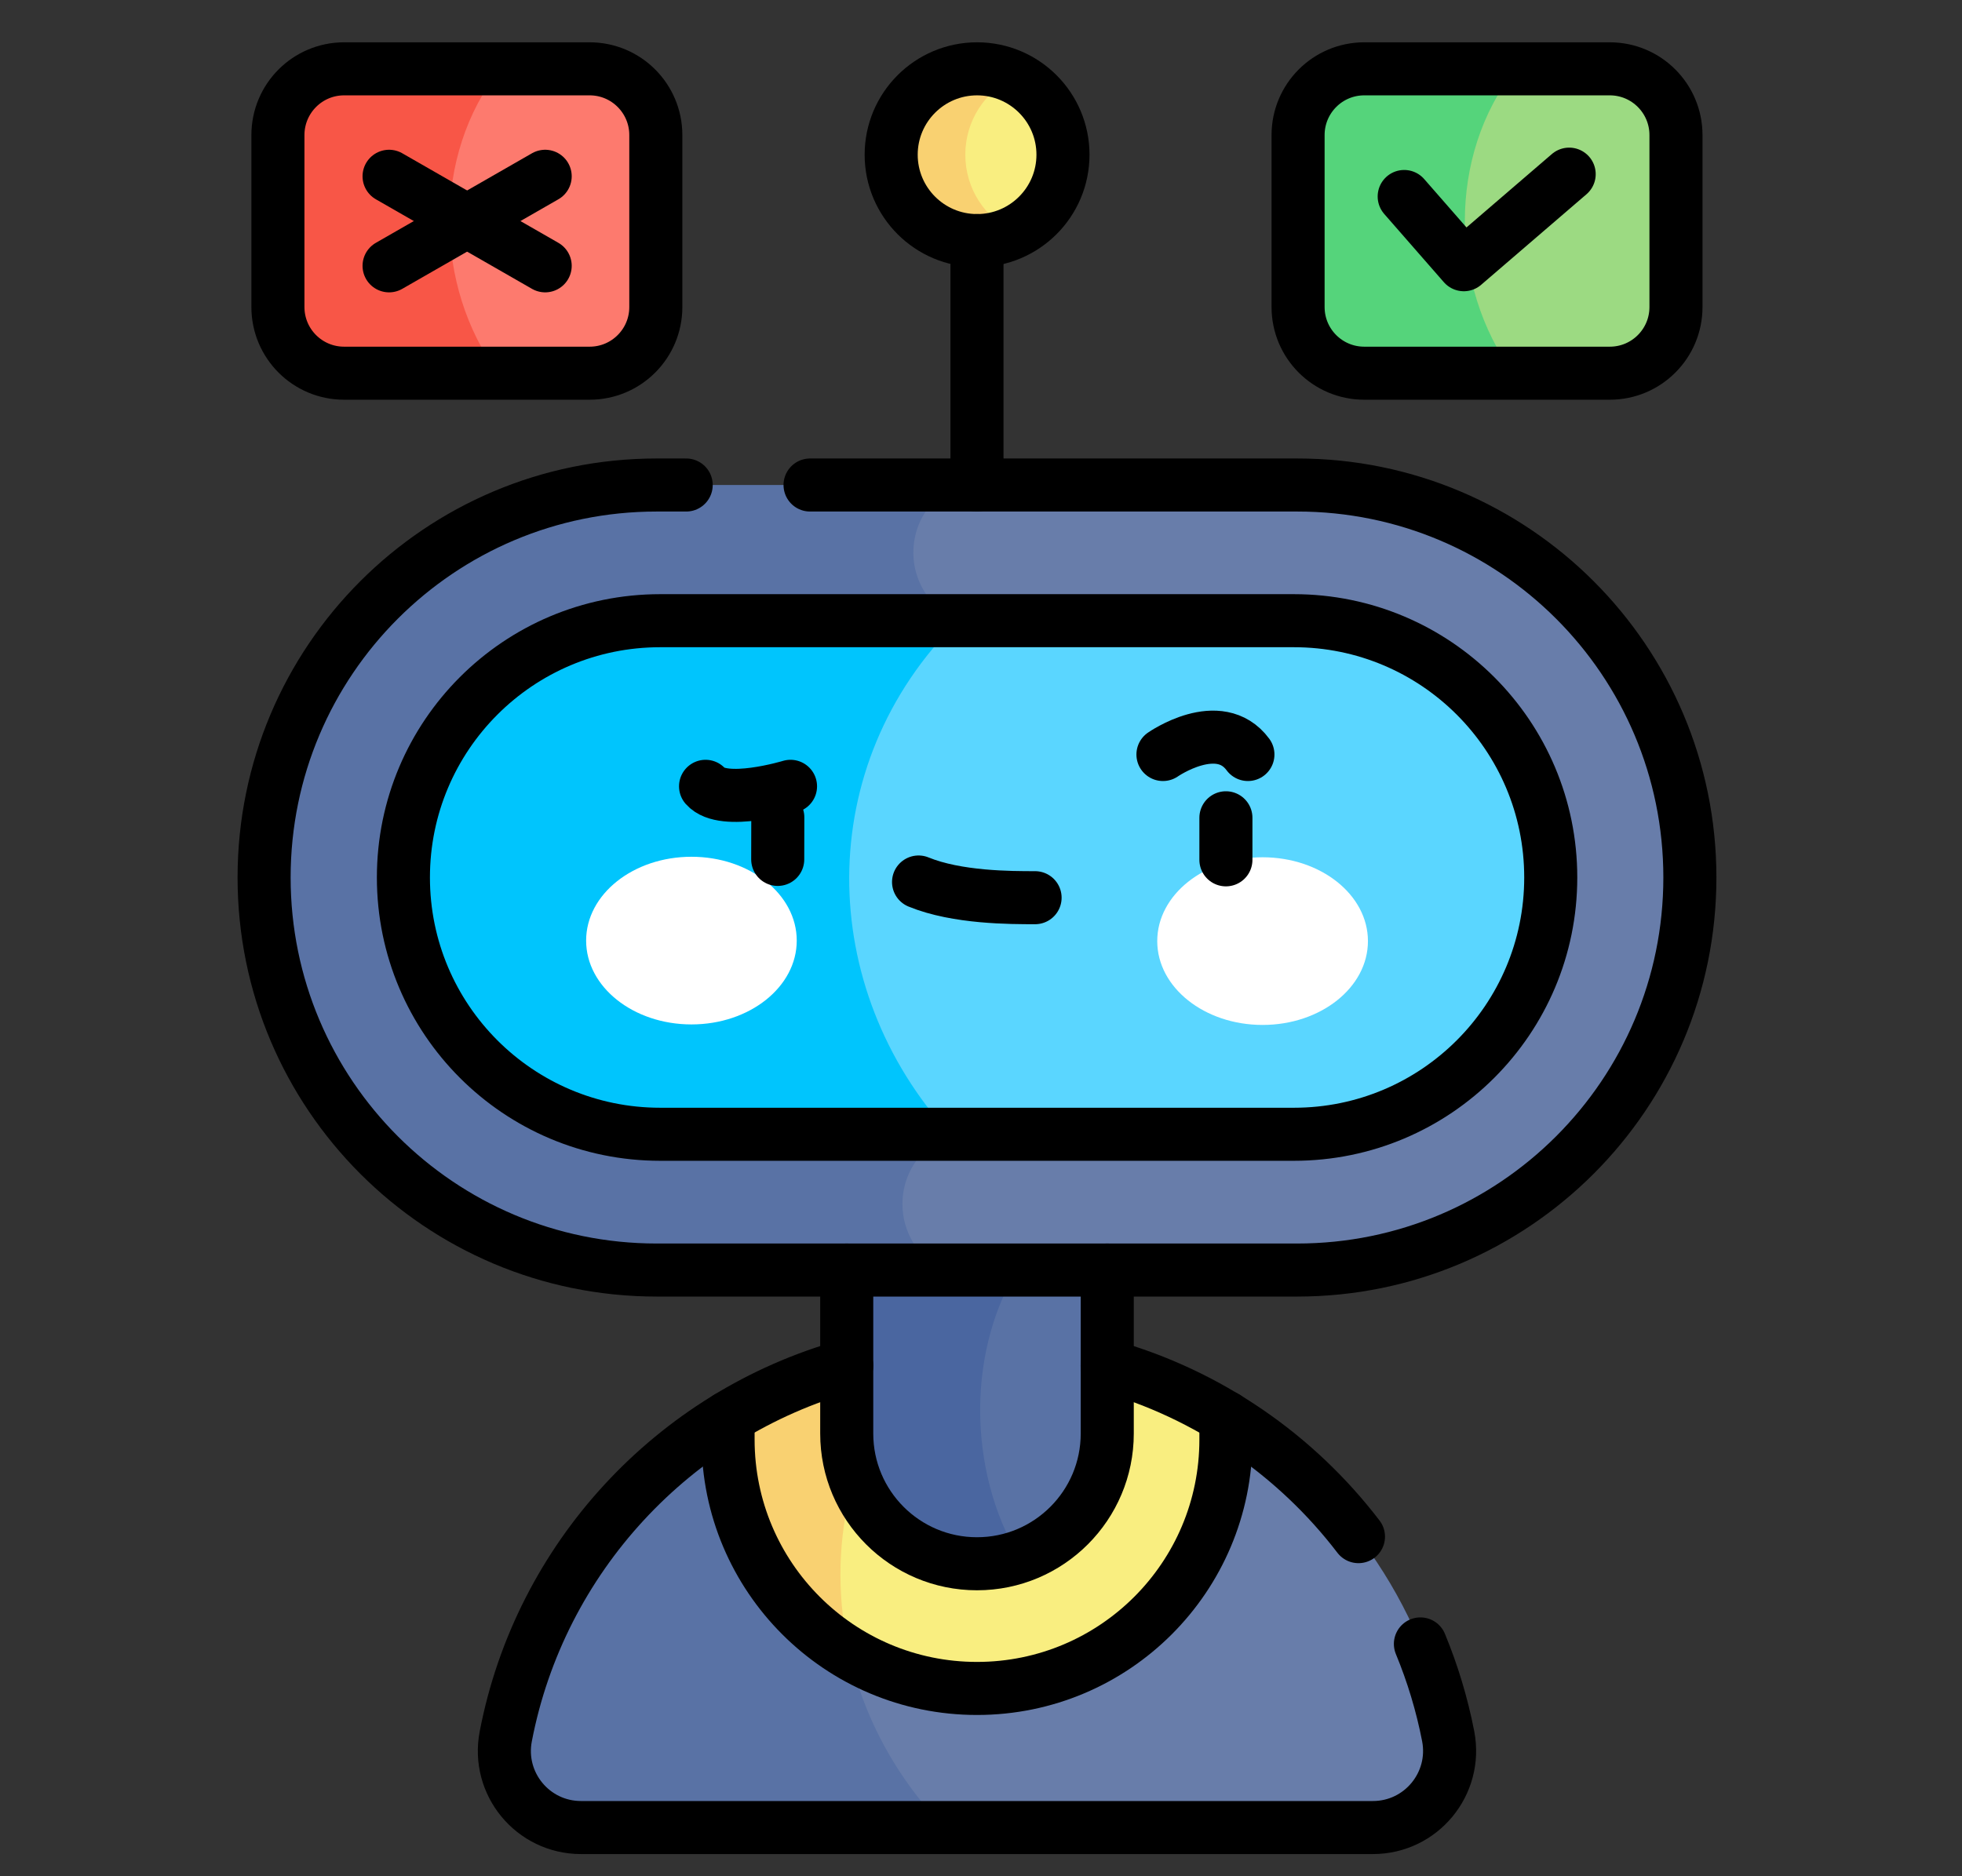 <svg width="23" height="22" viewBox="0 0 23 22" fill="none" xmlns="http://www.w3.org/2000/svg">
<rect x="0" y="0" width="23" height="22" fill="#333333" stroke="none"/>
<g clip-path="url(#clip0_339_5276)">
<path d="M16.095 21.429H11.073C10.219 21.046 9.795 20.005 9.912 19.158C10.332 19.437 10.846 19.594 11.453 19.591C13.065 19.591 14.129 18.336 14.289 16.88L14.372 16.619C15.704 17.428 16.673 18.776 16.977 20.36C17.084 20.915 16.66 21.429 16.095 21.429Z" fill="#687DAA"/>
<path d="M11.072 21.429H6.811C6.246 21.429 5.822 20.915 5.929 20.36C6.233 18.776 7.202 17.428 8.534 16.619C8.686 17.728 9.143 18.648 9.911 19.158C10.051 19.986 10.444 20.782 11.072 21.429Z" fill="#5972A5"/>
<path d="M12.461 1.814C12.461 2.214 12.227 2.56 11.889 2.722C11.389 2.664 11.205 2.214 11.205 1.814C11.205 1.413 11.454 0.988 11.889 0.906C12.227 1.068 12.461 1.413 12.461 1.814Z" fill="#F9EE80"/>
<path d="M11.888 2.722C11.757 2.785 11.61 2.82 11.454 2.82C10.898 2.82 10.447 2.37 10.447 1.814C10.447 1.258 10.898 0.807 11.454 0.807C11.61 0.807 11.757 0.843 11.888 0.906C11.55 1.068 11.316 1.413 11.316 1.814C11.316 2.214 11.55 2.56 11.888 2.722Z" fill="#F9D171"/>
<path d="M14.37 16.618V16.88C14.37 18.492 13.063 19.798 11.452 19.798C10.901 19.801 10.39 19.649 9.955 19.386C9.43 18.254 9.72 16.692 10.822 15.839C11.029 15.816 11.239 15.803 11.452 15.803C12.52 15.803 13.519 16.101 14.37 16.618Z" fill="#F9EE80"/>
<path d="M9.957 19.386C9.035 18.829 8.451 17.772 8.535 16.619C9.217 16.204 9.993 15.931 10.824 15.839C9.95 16.862 9.679 18.171 9.957 19.386Z" fill="#F9D171"/>
<path d="M12.98 14.793V16.809C12.98 17.48 12.547 18.049 11.947 18.254C11.158 17.51 11.073 15.632 11.986 14.793H12.98Z" fill="#5972A5"/>
<path d="M11.947 18.254C11.792 18.308 11.625 18.336 11.453 18.336C10.61 18.336 9.926 17.652 9.926 16.809V14.793H11.986C11.322 15.79 11.341 17.247 11.947 18.254Z" fill="#4A66A0"/>
<path d="M19.808 10.289C19.808 11.56 19.294 12.711 18.46 13.544C17.628 14.377 16.477 14.892 15.206 14.892H11.046C10.601 14.813 10.44 14.454 10.44 14.118C10.44 13.635 10.822 13.157 11.451 13.243V7.341C10.844 7.419 10.578 6.917 10.578 6.478C10.578 6.127 10.722 5.783 11.21 5.687H15.206C17.748 5.687 19.808 7.747 19.808 10.289Z" fill="#687DAA"/>
<path d="M10.579 14.118C10.579 14.454 10.769 14.746 11.048 14.892H7.698C5.156 14.892 3.096 12.831 3.096 10.289C3.096 9.018 3.611 7.868 4.444 7.035C5.277 6.202 6.427 5.687 7.698 5.687H11.212C10.914 5.826 10.707 6.127 10.707 6.478C10.707 6.917 11.031 7.279 11.453 7.341V13.243C10.97 13.243 10.579 13.635 10.579 14.118Z" fill="#5972A5"/>
<path d="M18.18 10.289C18.18 11.121 17.843 11.873 17.298 12.418C16.753 12.963 16 13.3 15.169 13.3H11.139C9.269 11.773 9.2 8.847 11.235 7.278H15.169C16.832 7.278 18.18 8.626 18.18 10.289Z" fill="#5AD6FF"/>
<path d="M11.139 13.3H7.74C6.077 13.3 4.729 11.952 4.729 10.289C4.729 9.458 5.065 8.705 5.61 8.16C6.155 7.615 6.908 7.278 7.74 7.278H11.234C9.517 8.976 9.572 11.585 11.139 13.3Z" fill="#00C5FD"/>
<path d="M8.106 12.012C8.788 12.012 9.34 11.572 9.34 11.029C9.34 10.486 8.788 10.046 8.106 10.046C7.424 10.046 6.871 10.486 6.871 11.029C6.871 11.572 7.424 12.012 8.106 12.012Z" fill="white"/>
<path d="M14.801 12.018C15.483 12.018 16.036 11.578 16.036 11.035C16.036 10.492 15.483 10.052 14.801 10.052C14.119 10.052 13.566 10.492 13.566 11.035C13.566 11.578 14.119 12.018 14.801 12.018Z" fill="white"/>
<path d="M19.644 1.584V3.6C19.644 4.029 19.296 4.376 18.868 4.376H17.736C16.732 3.56 16.742 1.58 17.764 0.807H18.868C19.296 0.807 19.644 1.155 19.644 1.584Z" fill="#9CDA82"/>
<path d="M17.739 4.376H15.993C15.565 4.376 15.217 4.029 15.217 3.6V1.584C15.217 1.155 15.565 0.807 15.993 0.807H17.767C16.963 1.829 16.994 3.353 17.739 4.376Z" fill="#55D47B"/>
<path d="M7.689 1.584V3.6C7.689 4.029 7.341 4.376 6.913 4.376H5.837C4.934 3.702 4.682 1.661 5.865 0.807H6.913C7.341 0.807 7.689 1.155 7.689 1.584Z" fill="#FD7A6E"/>
<path d="M5.837 4.376H4.034C3.606 4.376 3.258 4.029 3.258 3.6V1.584C3.258 1.155 3.606 0.807 4.034 0.807H5.864C5.06 1.829 5.091 3.353 5.837 4.376Z" fill="#F85647"/>
<path d="M11.454 2.821C12.01 2.821 12.461 2.37 12.461 1.814C12.461 1.258 12.01 0.807 11.454 0.807C10.898 0.807 10.447 1.258 10.447 1.814C10.447 2.37 10.898 2.821 11.454 2.821Z" stroke="black" stroke-width="0.622" stroke-miterlimit="10" stroke-linecap="round" stroke-linejoin="round"/>
<path d="M11.453 2.821V5.687" stroke="black" stroke-width="0.622" stroke-miterlimit="10" stroke-linecap="round" stroke-linejoin="round"/>
<path d="M15.168 13.3H7.739C6.077 13.3 4.729 11.952 4.729 10.289C4.729 8.626 6.077 7.278 7.739 7.278H15.168C16.831 7.278 18.179 8.626 18.179 10.289C18.179 11.952 16.831 13.3 15.168 13.3Z" stroke="black" stroke-width="0.622" stroke-miterlimit="10" stroke-linecap="round" stroke-linejoin="round"/>
<path d="M9.118 9.584L9.117 10.077" stroke="black" stroke-width="0.622" stroke-miterlimit="10" stroke-linecap="round" stroke-linejoin="round"/>
<path d="M14.371 9.589L14.371 10.082" stroke="black" stroke-width="0.622" stroke-miterlimit="10" stroke-linecap="round" stroke-linejoin="round"/>
<path d="M8.271 9.22C8.48 9.459 9.267 9.22 9.267 9.22" stroke="black" stroke-width="0.622" stroke-miterlimit="10" stroke-linecap="round" stroke-linejoin="round"/>
<path d="M13.633 8.847C13.633 8.847 14.291 8.389 14.629 8.847" stroke="black" stroke-width="0.622" stroke-miterlimit="10" stroke-linecap="round" stroke-linejoin="round"/>
<path d="M12.134 10.526C11.851 10.526 11.219 10.527 10.768 10.342" stroke="black" stroke-width="0.622" stroke-miterlimit="10" stroke-linecap="round" stroke-linejoin="round"/>
<path d="M18.871 4.376H15.993C15.564 4.376 15.217 4.029 15.217 3.6V1.584C15.217 1.155 15.564 0.807 15.993 0.807H18.871C19.3 0.807 19.647 1.155 19.647 1.584V3.6C19.647 4.029 19.3 4.376 18.871 4.376Z" stroke="black" stroke-width="0.622" stroke-miterlimit="10" stroke-linecap="round" stroke-linejoin="round"/>
<path d="M16.461 2.304L17.16 3.104L18.395 2.042" stroke="black" stroke-width="0.622" stroke-miterlimit="10" stroke-linecap="round" stroke-linejoin="round"/>
<path d="M6.912 4.376H4.034C3.605 4.376 3.258 4.029 3.258 3.6V1.584C3.258 1.155 3.605 0.807 4.034 0.807H6.912C7.341 0.807 7.688 1.155 7.688 1.584V3.6C7.688 4.029 7.341 4.376 6.912 4.376Z" stroke="black" stroke-width="0.622" stroke-miterlimit="10" stroke-linecap="round" stroke-linejoin="round"/>
<path d="M4.561 2.067L6.391 3.117" stroke="black" stroke-width="0.622" stroke-miterlimit="10" stroke-linecap="round" stroke-linejoin="round"/>
<path d="M4.561 3.117L6.391 2.067" stroke="black" stroke-width="0.622" stroke-miterlimit="10" stroke-linecap="round" stroke-linejoin="round"/>
<path d="M8.044 5.687H7.698C5.156 5.687 3.096 7.747 3.096 10.289C3.096 12.831 5.156 14.892 7.698 14.892H15.207C17.749 14.892 19.81 12.831 19.81 10.289C19.81 7.747 17.749 5.687 15.207 5.687H9.496" stroke="black" stroke-width="0.622" stroke-miterlimit="10" stroke-linecap="round" stroke-linejoin="round"/>
<path d="M9.926 14.892V16.809C9.926 17.652 10.609 18.336 11.453 18.336C12.296 18.336 12.98 17.652 12.98 16.809V14.892" stroke="black" stroke-width="0.622" stroke-miterlimit="10" stroke-linecap="round" stroke-linejoin="round"/>
<path d="M9.926 16.014C7.896 16.585 6.331 18.266 5.929 20.36C5.822 20.915 6.246 21.429 6.811 21.429H16.094C16.659 21.429 17.083 20.915 16.977 20.36C16.904 19.984 16.794 19.622 16.651 19.276" stroke="black" stroke-width="0.622" stroke-miterlimit="10" stroke-linecap="round" stroke-linejoin="round"/>
<path d="M15.925 18.018C15.195 17.063 14.166 16.348 12.979 16.014" stroke="black" stroke-width="0.622" stroke-miterlimit="10" stroke-linecap="round" stroke-linejoin="round"/>
<path d="M8.535 16.619V16.88C8.535 18.492 9.842 19.798 11.453 19.798C13.065 19.798 14.371 18.492 14.371 16.88V16.619" stroke="black" stroke-width="0.622" stroke-miterlimit="10" stroke-linecap="round" stroke-linejoin="round"/>
</g>
<defs>
<clipPath id="clip0_339_5276">
<rect width="21.244" height="21.244" fill="white" transform="translate(0.83 0.496)"/>
</clipPath>
</defs>
</svg>
